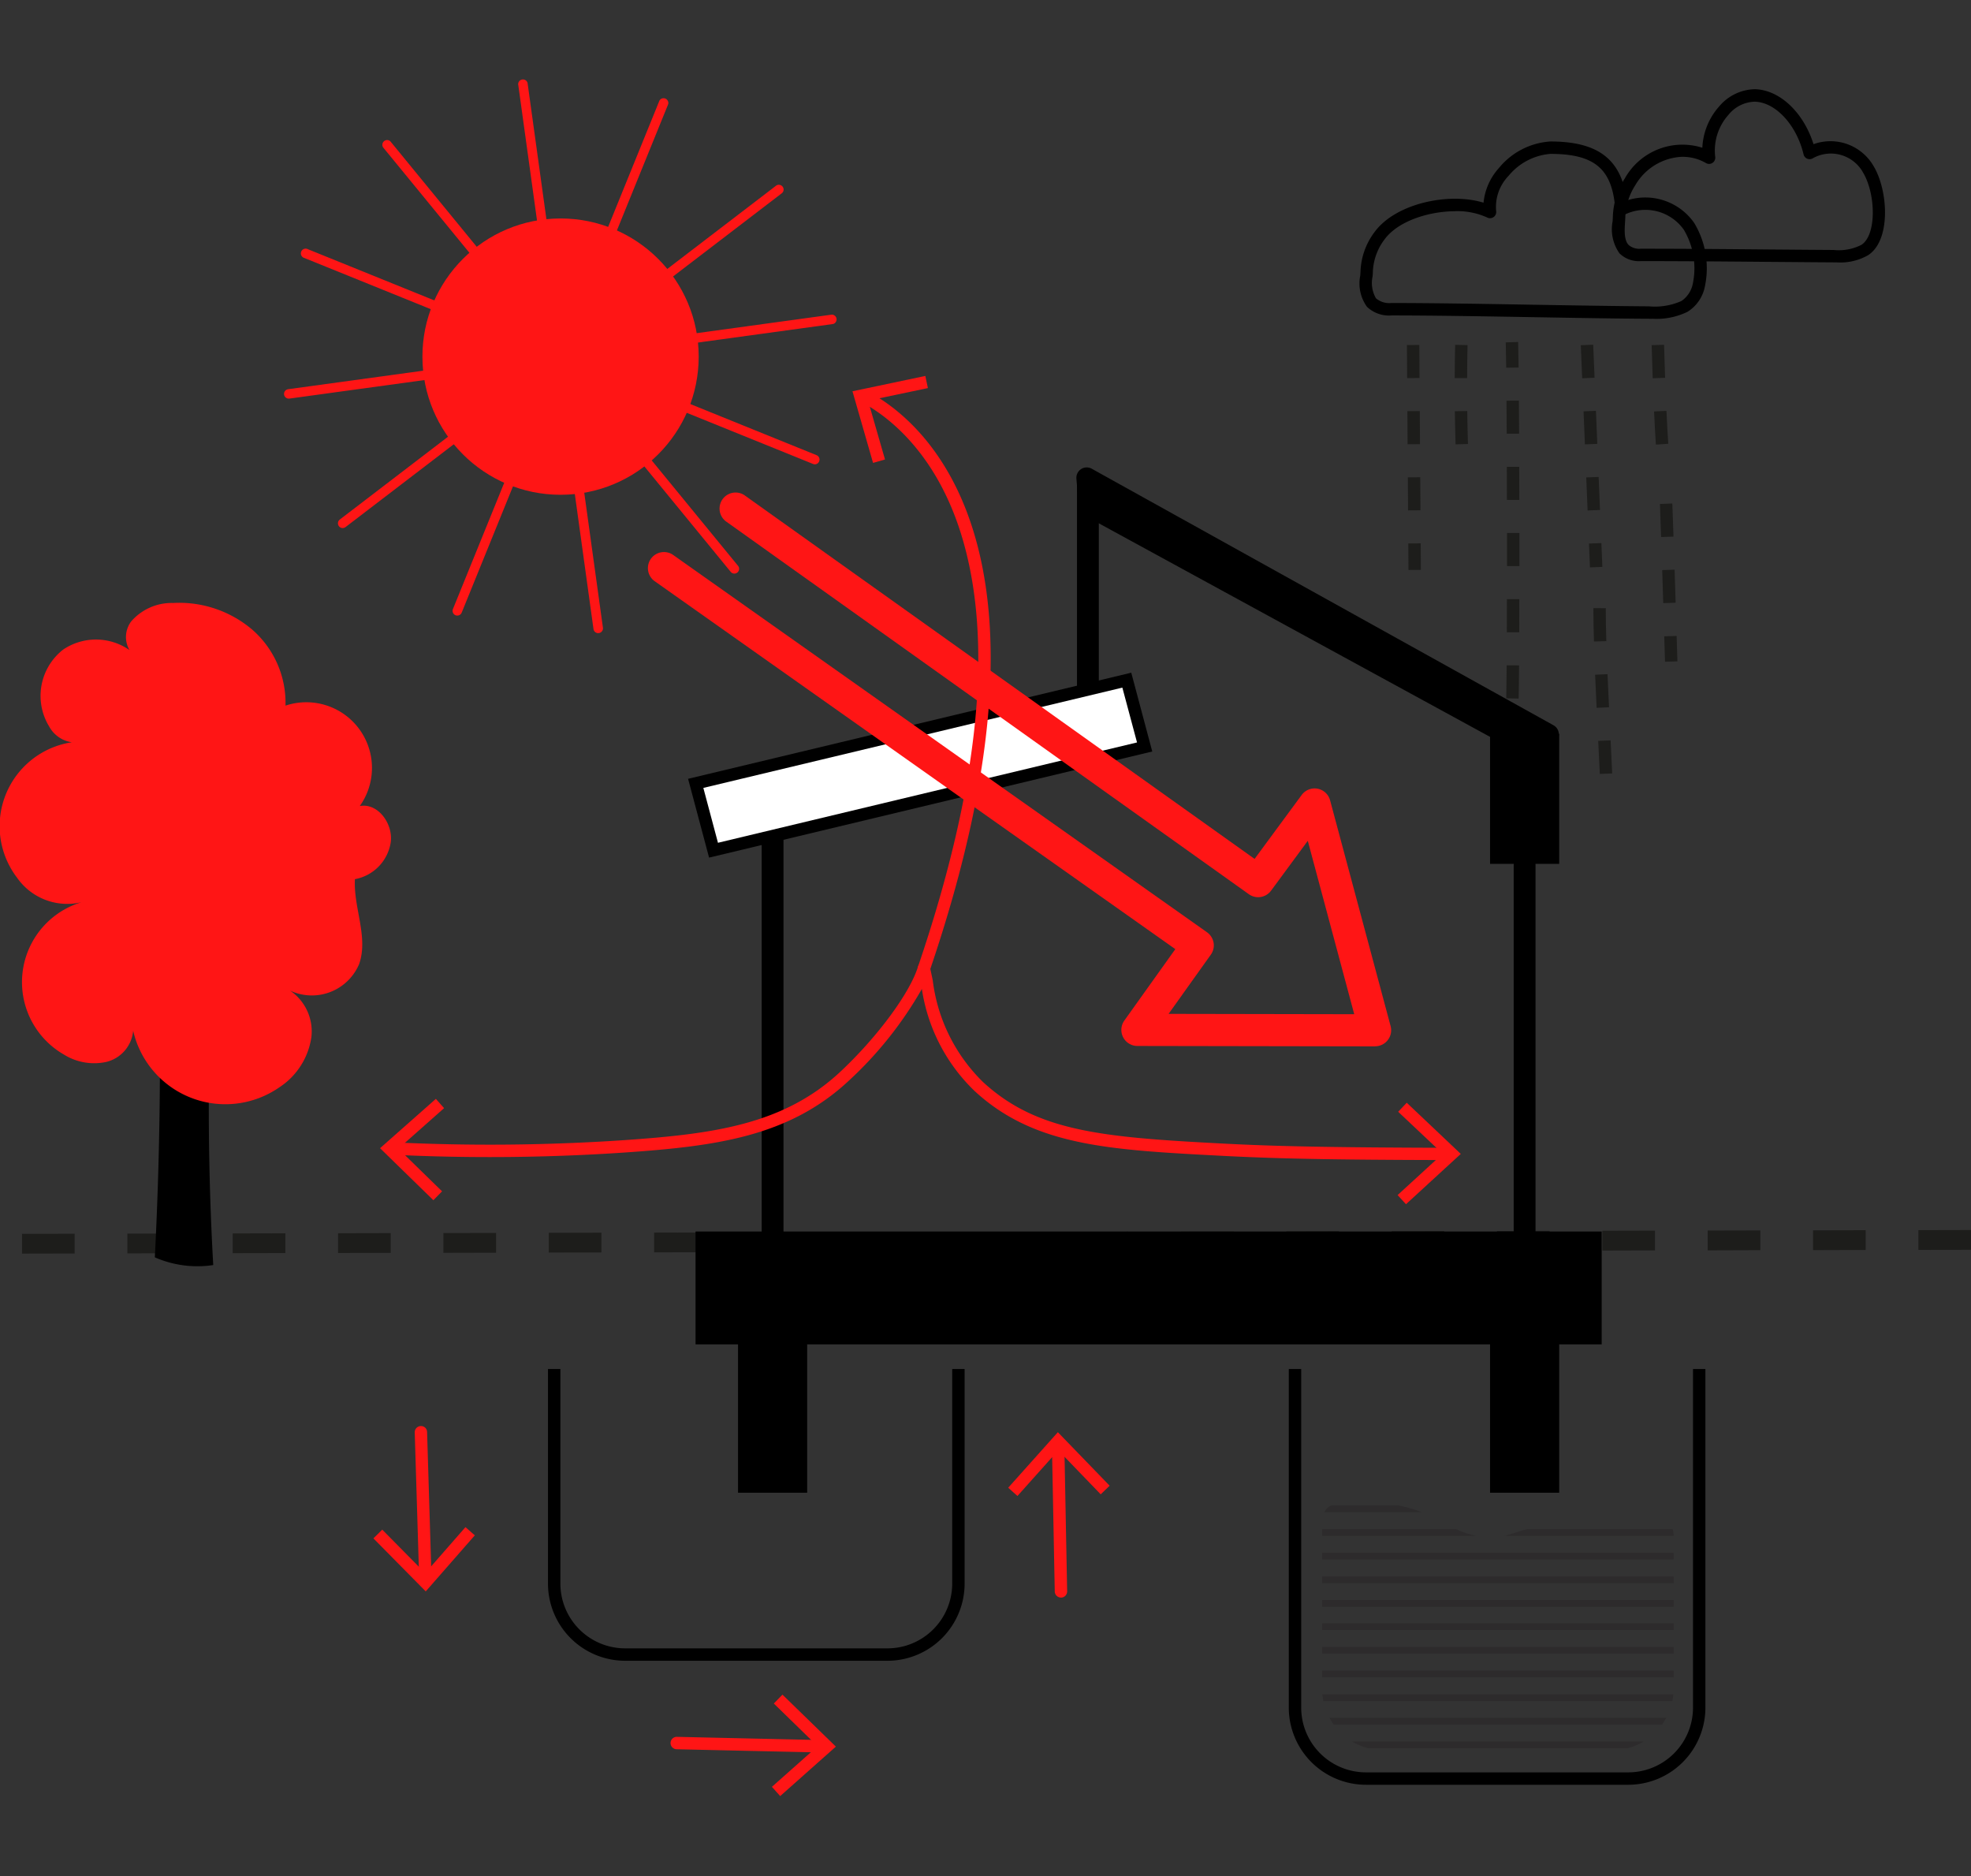 <?xml version="1.0" encoding="UTF-8"?>
<svg viewBox="0 0 124 118" xmlns="http://www.w3.org/2000/svg">
<rect x="0" y="0" width="124" height="118" fill="#333333" stroke="none"/>
<defs>
<clipPath id="b">
<rect transform="translate(869 960)" width="124" height="118" fill="#fe0000" stroke="#707070" data-name="Rectangle 869"/>
</clipPath>
<clipPath id="a">
<path d="M108.881,102.583v9.678a3.88,3.88,0,0,1-3.88,3.88H90.648a3.88,3.88,0,0,1-3.88-3.88V101.67a1.069,1.069,0,0,1,.941-1.056,10.747,10.747,0,0,1,5.372.564c1.617.634,2.2,1.389,3.887,1.542,1.719.159,1.864-.559,4.241-.731,2.325-.169,2.9.465,4.738.083a7.535,7.535,0,0,0,1.461-.468,1.059,1.059,0,0,1,1.472.978Z" fill="none" data-name="Tracé 5068"/>
</clipPath>
</defs>
<g transform="translate(-869 -960)" clip-path="url(#b)" data-name="Groupe de masques 21">
<g transform="translate(865.41 953.95)">
<path d="M4.974,84.9V83.658l3.313-.008v1.243Zm6.628-.013V83.645l3.313-.008V84.88l-3.313.008Zm6.628-.013V83.632l3.313-.008v1.243Zm6.628-.013V83.619l3.313-.008v1.243Zm6.628-.013V83.606L34.8,83.6v1.243l-3.313.008Zm6.628-.013V83.593l3.313-.008v1.243Zm6.628-.013V83.58l3.313-.008v1.243Zm6.628-.013V83.567l3.313-.008V84.8ZM58,84.8V83.554l3.313-.008v1.243Zm6.628-.013V83.541l3.313-.008v1.243Zm6.628-.013V83.528l3.313-.008v1.243Zm6.628-.013V83.515l3.313-.008V84.75Zm6.628-.013V83.5l3.313-.008v1.243Zm6.628-.013V83.489l3.313-.008v1.243Zm6.628-.013V83.476l3.313-.008v1.243Zm6.628-.013V83.463l3.313-.008V84.7Zm6.628-.013V83.45l3.313-.008v1.243Zm6.628-.013V83.437l3.313-.008v1.243Zm6.628-.013V83.424l3.313-.008v1.243Z" fill="#1d1d1b" data-name="Tracé 5044"/>
<g data-name="Groupe 795">
<path d="M119.136,22.552h-.2c-1.352-.008-2.7-.021-4.059-.031-2.644-.023-5.383-.047-8.071-.047a1.741,1.741,0,0,1-1.331-.489,2.619,2.619,0,0,1-.432-2.013q.012-.172.016-.312a4.71,4.71,0,0,1,.746-2.377,4.155,4.155,0,0,1,4.883-1.94,4.184,4.184,0,0,1,1.051-2.59,3.02,3.02,0,0,1,2.236-1.092c1.571.026,3.076,1.454,3.708,3.458a3.132,3.132,0,0,1,3.8,1.417c.894,1.526,1.084,4.628-.369,5.567a3.526,3.526,0,0,1-1.981.45Zm-9.686-6.641a3.584,3.584,0,0,0-2.98,1.789,3.937,3.937,0,0,0-.627,1.979c0,.1-.01.221-.018.346-.031.5-.07,1.118.221,1.428a1.017,1.017,0,0,0,.764.242c2.694,0,5.429.023,8.079.047,1.352.01,2.7.023,4.056.031a3.145,3.145,0,0,0,1.75-.322c.97-.627.9-3.188.122-4.517a2.317,2.317,0,0,0-3.188-.923.39.39,0,0,1-.572-.25c-.447-1.87-1.776-3.295-3.089-3.315a2.209,2.209,0,0,0-1.641.832,3.361,3.361,0,0,0-.829,2.642.39.39,0,0,1-.169.374.385.385,0,0,1-.411.013,2.918,2.918,0,0,0-1.464-.393Z" data-name="Tracé 5045"/>
<path d="M92.2,41.9l-.01-1.667.78-.005.01,1.667Zm-.026-3.747-.013-2.08.78-.005.013,2.08Zm-.029-4.16-.013-2.08.78-.005.013,2.08Zm-.029-4.16-.013-2.08.78-.005.013,2.08Z" fill="#1d1d1b" data-name="Tracé 5046"/>
<path d="M95.162,34c-.021-.694-.034-1.391-.044-2.085l.78-.01q.012,1.038.044,2.072l-.78.023Zm.728-4.168h-.78c0-.694.01-1.4.026-2.091l.78.016c-.016.689-.023,1.386-.026,2.072Z" fill="#1d1d1b" data-name="Tracé 5047"/>
<path d="M108.34,47.673l-.049-1.6.78-.023.049,1.6Zm-.112-3.685-.065-2.08.78-.026.065,2.08-.78.023Zm-.135-4.16c-.026-.759-.052-1.469-.073-2.08l.78-.029c.023.611.049,1.321.073,2.083Z" fill="#1d1d1b" data-name="Tracé 5048"/>
<path d="M104.237,54.73c-.023-.572-.057-1.285-.1-2.078l.78-.036c.039.8.073,1.511.1,2.083l-.78.031Zm-.2-4.158c-.031-.692-.065-1.4-.094-2.083l.78-.034c.029.684.062,1.389.094,2.08ZM103.87,46.4c-.023-.785-.036-1.407-.036-1.9v-.2l.78.005v.2c0,.484.01,1.095.034,1.872l-.78.023Z" fill="#1d1d1b" data-name="Tracé 5049"/>
<path d="M99.132,49.99l-.78-.018c.01-.432.018-1.152.026-2.075l.78.005C99.151,48.867,99.143,49.569,99.132,49.99Zm.036-4.171h-.78c0-.655.005-1.352.005-2.083h.78C99.174,44.47,99.171,45.167,99.169,45.819Zm.008-4.163H98.4V39.573h.78v2.08Zm-.783-4.163-.005-2.08h.78l.005,2.08Zm-.013-4.16c0-.736-.008-1.435-.013-2.08l.78-.005c.005.645.008,1.344.013,2.083h-.78Zm-.031-4.158c-.008-.694-.018-1.24-.029-1.591l.78-.023c.01.356.021.907.029,1.607l-.78.01Z" fill="#1d1d1b" data-name="Tracé 5050"/>
<path d="M103.618,41.739l-.062-1.5.78-.031.062,1.5Zm-.148-3.581-.086-2.078.78-.031.086,2.078ZM103.3,34l-.086-2.078.78-.031.086,2.078Zm-.172-4.158-.086-2.078.78-.031.086,2.078Z" fill="#1d1d1b" data-name="Tracé 5051"/>
<path d="M107.765,34.014c-.042-.621-.078-1.3-.114-2.085l.78-.036c.034.767.073,1.464.114,2.07l-.777.052Zm-.2-4.171c-.026-.738-.047-1.448-.065-2.083l.78-.023c.018.634.039,1.342.065,2.078l-.78.026Z" fill="#1d1d1b" data-name="Tracé 5052"/>
<path d="M107.542,26.1h-.221c-2.083-.01-4.589-.055-7.242-.1-3.154-.055-6.417-.109-8.955-.109a2,2,0,0,1-1.534-.543,2.507,2.507,0,0,1-.424-1.961c.008-.112.016-.216.018-.309a4.364,4.364,0,0,1,.855-2.395c1.337-1.87,4.758-2.546,6.883-1.883a3.823,3.823,0,0,1,.98-2.195,4.557,4.557,0,0,1,3.222-1.656c3.006,0,4.472,1.116,4.813,3.708a3.751,3.751,0,0,1,4.233,1.407,5.508,5.508,0,0,1,.684,3.973,2.416,2.416,0,0,1-1.1,1.625,4.438,4.438,0,0,1-2.218.437ZM95.154,19.336c-1.688,0-3.64.627-4.48,1.8a3.591,3.591,0,0,0-.712,1.958c0,.1-.01.221-.021.348a1.919,1.919,0,0,0,.216,1.373,1.293,1.293,0,0,0,.965.294c2.543,0,5.809.055,8.968.109,2.652.044,5.156.086,7.234.1a4.117,4.117,0,0,0,2.049-.335,1.72,1.72,0,0,0,.723-1.126,4.73,4.73,0,0,0-.575-3.36,2.965,2.965,0,0,0-3.747-.933.389.389,0,0,1-.562-.322c-.177-2.561-1.285-3.513-4.088-3.513a3.808,3.808,0,0,0-2.631,1.386,2.813,2.813,0,0,0-.777,2.21.389.389,0,0,1-.562.406,4.571,4.571,0,0,0-2-.4Z" data-name="Tracé 5053"/>
</g>
<g data-name="Groupe 796">
<path d="M13.594,67.141c.13,6,.042,12.013-.263,17.994a6.673,6.673,0,0,0,3.674.486c-.322-5.718-.367-11.488-.127-17.219a.764.764,0,0,0-.042-.361.184.184,0,0,0-.169-.094,6.826,6.826,0,0,1-3.071-.8Z" data-name="Tracé 5054"/>
<path d="M25.919,61.345c-.1,1.8.863,3.651.263,5.349a3.23,3.23,0,0,1-4.774,1.42,3.1,3.1,0,0,1,1.773,3.162,4.543,4.543,0,0,1-2.031,3.175,5.951,5.951,0,0,1-9.182-3.568,2.223,2.223,0,0,1-1.7,1.963,3.6,3.6,0,0,1-2.67-.473,5.249,5.249,0,0,1,1.136-9.579,3.85,3.85,0,0,1-4.072-1.539,5.337,5.337,0,0,1,4.267-8.576,1.935,1.935,0,0,1-2.241-.926A3.691,3.691,0,0,1,7.575,46.9a3.69,3.69,0,0,1,4.883.7,1.634,1.634,0,0,1-.611-2.468,3.373,3.373,0,0,1,2.634-1.155,7.081,7.081,0,0,1,4.982,1.68,6.108,6.108,0,0,1,2.088,4.777,4.131,4.131,0,0,1,4.673,6.316c1.155-.216,2.117,1.136,1.945,2.3a2.788,2.788,0,0,1-2.257,2.3Z" fill="#ff1515" data-name="Tracé 5055"/>
</g>
<g data-name="Groupe 797">
<rect transform="translate(47.348 83.51)" width="57.008" height="7.099" data-name="Rectangle 870"/>
<rect transform="translate(50.021 86.487)" width="4.35" height="13.454" data-name="Rectangle 871"/>
<rect transform="translate(97.333 86.487)" width="4.35" height="13.454" data-name="Rectangle 872"/>
<rect transform="translate(97.333 52.205)" width="4.35" height="8.18" data-name="Rectangle 873"/>
<rect transform="translate(51.509 58.098)" width="1.373" height="31.367" data-name="Rectangle 874"/>
<rect transform="translate(98.82 58.098)" width="1.373" height="31.367" data-name="Rectangle 875"/>
</g>
<g data-name="Groupe 798">
<path d="M101,52.242l-.426,1.188L72.425,38.068l-.374-.772L71.957,36.1Z" data-name="Tracé 5056"/>
<path d="M100.578,54.08a.635.635,0,0,1-.312-.081L72.113,38.635a.632.632,0,0,1-.273-.286l-.374-.772a.6.6,0,0,1-.062-.234l-.094-1.191a.65.65,0,0,1,.965-.619l29.048,16.135a.651.651,0,0,1,.3.788l-.426,1.191a.645.645,0,0,1-.611.429ZM72.919,37.595,94.7,49.483,72.779,37.3Z" data-name="Tracé 5057"/>
</g>
<rect transform="translate(71.346 36.097)" width="1.373" height="14.72" data-name="Rectangle 876"/>
<g data-name="Groupe 799">
<path d="m48.477 59.525-1.121-4.2 27.123-6.493 1.121 4.2z" fill="#fff" data-name="Tracé 5058"/>
<path d="M48.2,59.993l-1.321-4.956L74.76,48.362l1.321,4.956L48.2,59.993Zm-.361-4.384.92,3.451,26.364-6.311L74.2,49.3,47.837,55.609Z" data-name="Tracé 5059"/>
</g>
<g fill="#ff1515" data-name="Groupe 801">
<g data-name="Groupe 800">
<path d="M25.15,39.264a.293.293,0,0,1-.237-.117.3.3,0,0,1,.055-.419L52.382,17.755a.3.3,0,1,1,.364.473L25.332,39.2a.3.3,0,0,1-.182.062Z" data-name="Tracé 5060"/>
<path d="M41.222,45.874a.3.3,0,0,1-.294-.257L36.2,11.423a.3.3,0,1,1,.59-.081l4.732,34.193a.3.3,0,0,1-.255.335l-.042,0Z" data-name="Tracé 5061"/>
<path d="M54.855,35.254a.34.34,0,0,1-.112-.021l-32-12.954a.3.3,0,1,1,.224-.551l32,12.954a.3.3,0,0,1-.112.575Z" data-name="Tracé 5062"/>
<path d="M21.756,31.123a.3.3,0,0,1-.294-.257.3.3,0,0,1,.255-.335l34.2-4.691a.3.3,0,0,1,.081.59L21.8,31.12l-.042,0Z" data-name="Tracé 5063"/>
<path d="M32.36,44.769a.34.34,0,0,1-.112-.021.3.3,0,0,1-.164-.387L45.076,12.38a.3.3,0,0,1,.551.224L32.636,44.584a.3.3,0,0,1-.276.185Z" data-name="Tracé 5064"/>
<path d="M49.792,42.129a.3.3,0,0,1-.231-.109L27.69,15.318a.3.3,0,0,1,.46-.377l21.873,26.7a.3.3,0,0,1-.042.419.3.3,0,0,1-.19.068Z" data-name="Tracé 5065"/>
</g>
<circle transform="translate(30.166 19.791)" cx="8.69" cy="8.69" r="8.69" data-name="Ellipse 46"/>
</g>
<path d="m106.03 118.31h-16.507a4.857 4.857 0 0 1-4.852-4.852v-21.3h0.78v21.3a4.077 4.077 0 0 0 4.072 4.072h16.506a4.077 4.077 0 0 0 4.072-4.072v-21.3h0.78v21.3a4.857 4.857 0 0 1-4.851 4.852z" data-name="Tracé 5066"/>
<path d="m59.424 110.51h-16.507a4.857 4.857 0 0 1-4.852-4.852v-13.5h0.78v13.5a4.077 4.077 0 0 0 4.072 4.072h16.507a4.077 4.077 0 0 0 4.072-4.072v-13.5h0.78v13.5a4.857 4.857 0 0 1-4.852 4.852z" data-name="Tracé 5067"/>
<g clip-path="url(#a)" data-name="Groupe 809">
<g fill="#2d2b2c" data-name="Groupe 808">
<g data-name="Groupe 804">
<g data-name="Groupe 802">
<rect transform="translate(34.638 128.93)" width="133.18" height=".424" data-name="Rectangle 877"/>
<rect transform="translate(34.638 127.44)" width="133.18" height=".424" data-name="Rectangle 878"/>
<rect transform="translate(34.638 125.98)" width="133.18" height=".424" data-name="Rectangle 879"/>
<rect transform="translate(34.638 124.49)" width="133.18" height=".424" data-name="Rectangle 880"/>
<rect transform="translate(34.638 123)" width="133.18" height=".424" data-name="Rectangle 881"/>
<rect transform="translate(34.638 121.52)" width="133.18" height=".424" data-name="Rectangle 882"/>
<rect transform="translate(34.638 120.03)" width="133.18" height=".424" data-name="Rectangle 883"/>
<rect transform="translate(34.638 118.54)" width="133.18" height=".424" data-name="Rectangle 884"/>
<rect transform="translate(34.638 117.06)" width="133.18" height=".424" data-name="Rectangle 885"/>
</g>
<g data-name="Groupe 803">
<rect transform="translate(34.638 115.59)" width="133.18" height=".424" data-name="Rectangle 886"/>
<rect transform="translate(34.638 114.1)" width="133.18" height=".424" data-name="Rectangle 887"/>
<rect transform="translate(34.638 112.62)" width="133.18" height=".424" data-name="Rectangle 888"/>
<rect transform="translate(34.638 111.13)" width="133.18" height=".424" data-name="Rectangle 889"/>
<rect transform="translate(34.638 109.64)" width="133.18" height=".424" data-name="Rectangle 890"/>
<rect transform="translate(34.638 108.15)" width="133.18" height=".424" data-name="Rectangle 891"/>
<rect transform="translate(34.638 106.69)" width="133.18" height=".424" data-name="Rectangle 892"/>
<rect transform="translate(34.638 105.21)" width="133.18" height=".424" data-name="Rectangle 893"/>
<rect transform="translate(34.638 103.72)" width="133.18" height=".424" data-name="Rectangle 894"/>
<rect transform="translate(34.638 102.23)" width="133.18" height=".424" data-name="Rectangle 895"/>
<rect transform="translate(34.638 100.74)" width="133.18" height=".424" data-name="Rectangle 896"/>
<rect transform="translate(34.638 99.257)" width="133.18" height=".424" data-name="Rectangle 897"/>
<rect transform="translate(34.638 97.77)" width="133.18" height=".424" data-name="Rectangle 898"/>
</g>
</g>
<g data-name="Groupe 807">
<g data-name="Groupe 805">
<rect transform="translate(34.638 96.293)" width="133.18" height=".424" data-name="Rectangle 899"/>
<rect transform="translate(34.638 94.805)" width="133.18" height=".424" data-name="Rectangle 900"/>
<rect transform="translate(34.638 93.318)" width="133.18" height=".424" data-name="Rectangle 901"/>
<rect transform="translate(34.638 91.831)" width="133.18" height=".424" data-name="Rectangle 902"/>
<rect transform="translate(34.638 90.343)" width="133.18" height=".424" data-name="Rectangle 903"/>
<rect transform="translate(34.638 88.856)" width="133.18" height=".424" data-name="Rectangle 904"/>
<rect transform="translate(34.638 87.369)" width="133.18" height=".424" data-name="Rectangle 905"/>
<rect transform="translate(34.638 85.913)" width="133.18" height=".424" data-name="Rectangle 906"/>
<rect transform="translate(34.638 84.425)" width="133.18" height=".424" data-name="Rectangle 907"/>
<rect transform="translate(34.638 82.938)" width="133.18" height=".424" data-name="Rectangle 908"/>
<rect transform="translate(34.638 81.451)" width="133.18" height=".424" data-name="Rectangle 909"/>
<rect transform="translate(34.638 79.963)" width="133.18" height=".424" data-name="Rectangle 910"/>
<rect transform="translate(34.638 78.476)" width="133.18" height=".424" data-name="Rectangle 911"/>
<rect transform="translate(34.638 76.988)" width="133.18" height=".424" data-name="Rectangle 912"/>
</g>
<g data-name="Groupe 806">
<rect transform="translate(34.638 75.519)" width="133.18" height=".424" data-name="Rectangle 913"/>
<rect transform="translate(34.638 74.032)" width="133.18" height=".424" data-name="Rectangle 914"/>
<rect transform="translate(34.638 72.545)" width="133.18" height=".424" data-name="Rectangle 915"/>
<rect transform="translate(34.638 71.057)" width="133.18" height=".424" data-name="Rectangle 916"/>
<rect transform="translate(34.638 69.57)" width="133.18" height=".424" data-name="Rectangle 917"/>
<rect transform="translate(34.638 68.085)" width="133.18" height=".424" data-name="Rectangle 918"/>
<rect transform="translate(34.638 66.626)" width="133.18" height=".424" data-name="Rectangle 919"/>
<rect transform="translate(34.638 65.139)" width="133.18" height=".424" data-name="Rectangle 920"/>
<rect transform="translate(34.638 63.652)" width="133.18" height=".424" data-name="Rectangle 921"/>
<rect transform="translate(34.638 62.164)" width="133.18" height=".424" data-name="Rectangle 922"/>
<rect transform="translate(34.638 60.677)" width="133.18" height=".424" data-name="Rectangle 923"/>
<rect transform="translate(34.638 59.19)" width="133.18" height=".424" data-name="Rectangle 924"/>
<rect transform="translate(34.638 57.702)" width="133.18" height=".424" data-name="Rectangle 925"/>
</g>
</g>
</g>
</g>
<path d="M90.1,71.866h0L75.145,71.84a1.011,1.011,0,0,1-.819-1.6l3.206-4.491L44.779,42.608a1.009,1.009,0,0,1,1.165-1.649l33.582,23.73a1.022,1.022,0,0,1,.413.655,1,1,0,0,1-.174.754l-2.657,3.724,11.68.021L85.866,58.937l-2.309,3.133a1.009,1.009,0,0,1-1.4.224l-32.9-23.452a1.009,1.009,0,0,1,1.17-1.643L82.519,60.074l2.964-4.023a1.009,1.009,0,0,1,1.786.338l3.807,14.2a1.01,1.01,0,0,1-.975,1.272Z" fill="#ff1515" data-name="Tracé 5069"/>
<g fill="#ff1515" data-name="Groupe 810">
<path d="M94.652,79.017h0C87.3,79,83.981,78.931,80.46,78.749c-7.109-.372-11.805-.616-15.555-4.075a11.2,11.2,0,0,1-3.318-6.42,23.913,23.913,0,0,1-4.6,5.775c-3.781,3.531-8.407,4.116-14.06,4.511a126.263,126.263,0,0,1-14.593.143.39.39,0,0,1,.013-.78h.013a125.663,125.663,0,0,0,14.515-.14c5.5-.385,9.988-.944,13.581-4.3,2.319-2.169,4.374-4.946,4.883-6.6a.38.38,0,0,1,.387-.276.388.388,0,0,1,.367.3c.06.257.117.533.177.822a10.786,10.786,0,0,0,3.165,6.4c3.386,3.12,7.494,3.474,15.066,3.869,3.505.182,6.813.244,14.153.268a.39.39,0,0,1,0,.78Z" data-name="Tracé 5070"/>
<path d="M30.855,81.542l.546-.559L28.65,78.3l2.878-2.548-.517-.585L27.5,78.27Z" data-name="Tracé 5071"/>
<path d="M92.044,81.794l-.528-.575,2.837-2.6-2.8-2.639.538-.569,3.4,3.219Z" data-name="Tracé 5072"/>
</g>
<g fill="#ff1515" data-name="Groupe 811">
<path d="M30.35,105.688a.39.39,0,0,1-.39-.377l-.278-9.163a.388.388,0,0,1,.377-.4.378.378,0,0,1,.4.377l.278,9.163a.388.388,0,0,1-.377.4h-.013Z" data-name="Tracé 5073"/>
<path d="M27.082,102.812l.556-.549L30.34,105l2.533-2.894.588.515-3.087,3.526Z" data-name="Tracé 5074"/>
</g>
<g fill="#ff1515" data-name="Groupe 812">
<path d="M55.331,116.281h-.01l-9.163-.205a.39.39,0,1,1,.016-.78l9.163.205a.39.39,0,0,1-.008.78Z" data-name="Tracé 5075"/>
<path d="M52.673,119.022l-.52-.582,2.876-2.553L52.273,113.2l.543-.559,3.36,3.269Z" data-name="Tracé 5076"/>
</g>
<g fill="#ff1515" data-name="Groupe 813">
<path d="M70.337,106.535a.391.391,0,0,1-.39-.382l-.177-9.166a.39.39,0,0,1,.78-.016l.177,9.166a.39.39,0,0,1-.382.4Z" data-name="Tracé 5077"/>
<path d="M73.4,99.5l-.562.541-2.67-2.767L67.6,100.146l-.58-.52,3.123-3.492Z" data-name="Tracé 5078"/>
</g>
<g fill="#ff1515" data-name="Groupe 814">
<path d="M61.715,67.362a.418.418,0,0,1-.125-.021.393.393,0,0,1-.244-.494c3.887-11.42,4.79-20.6,2.686-27.277-1.688-5.357-4.912-7.528-6.22-8.214a.389.389,0,1,1,.361-.689c3.248,1.7,13.124,9.361,3.911,36.432a.39.39,0,0,1-.369.265Z" data-name="Tracé 5079"/>
<path d="M58.516,35.166l.751-.216-1.066-3.7,3.765-.79-.161-.764-4.584.965Z" data-name="Tracé 5080"/>
</g>
</g>
</g>
</svg>
